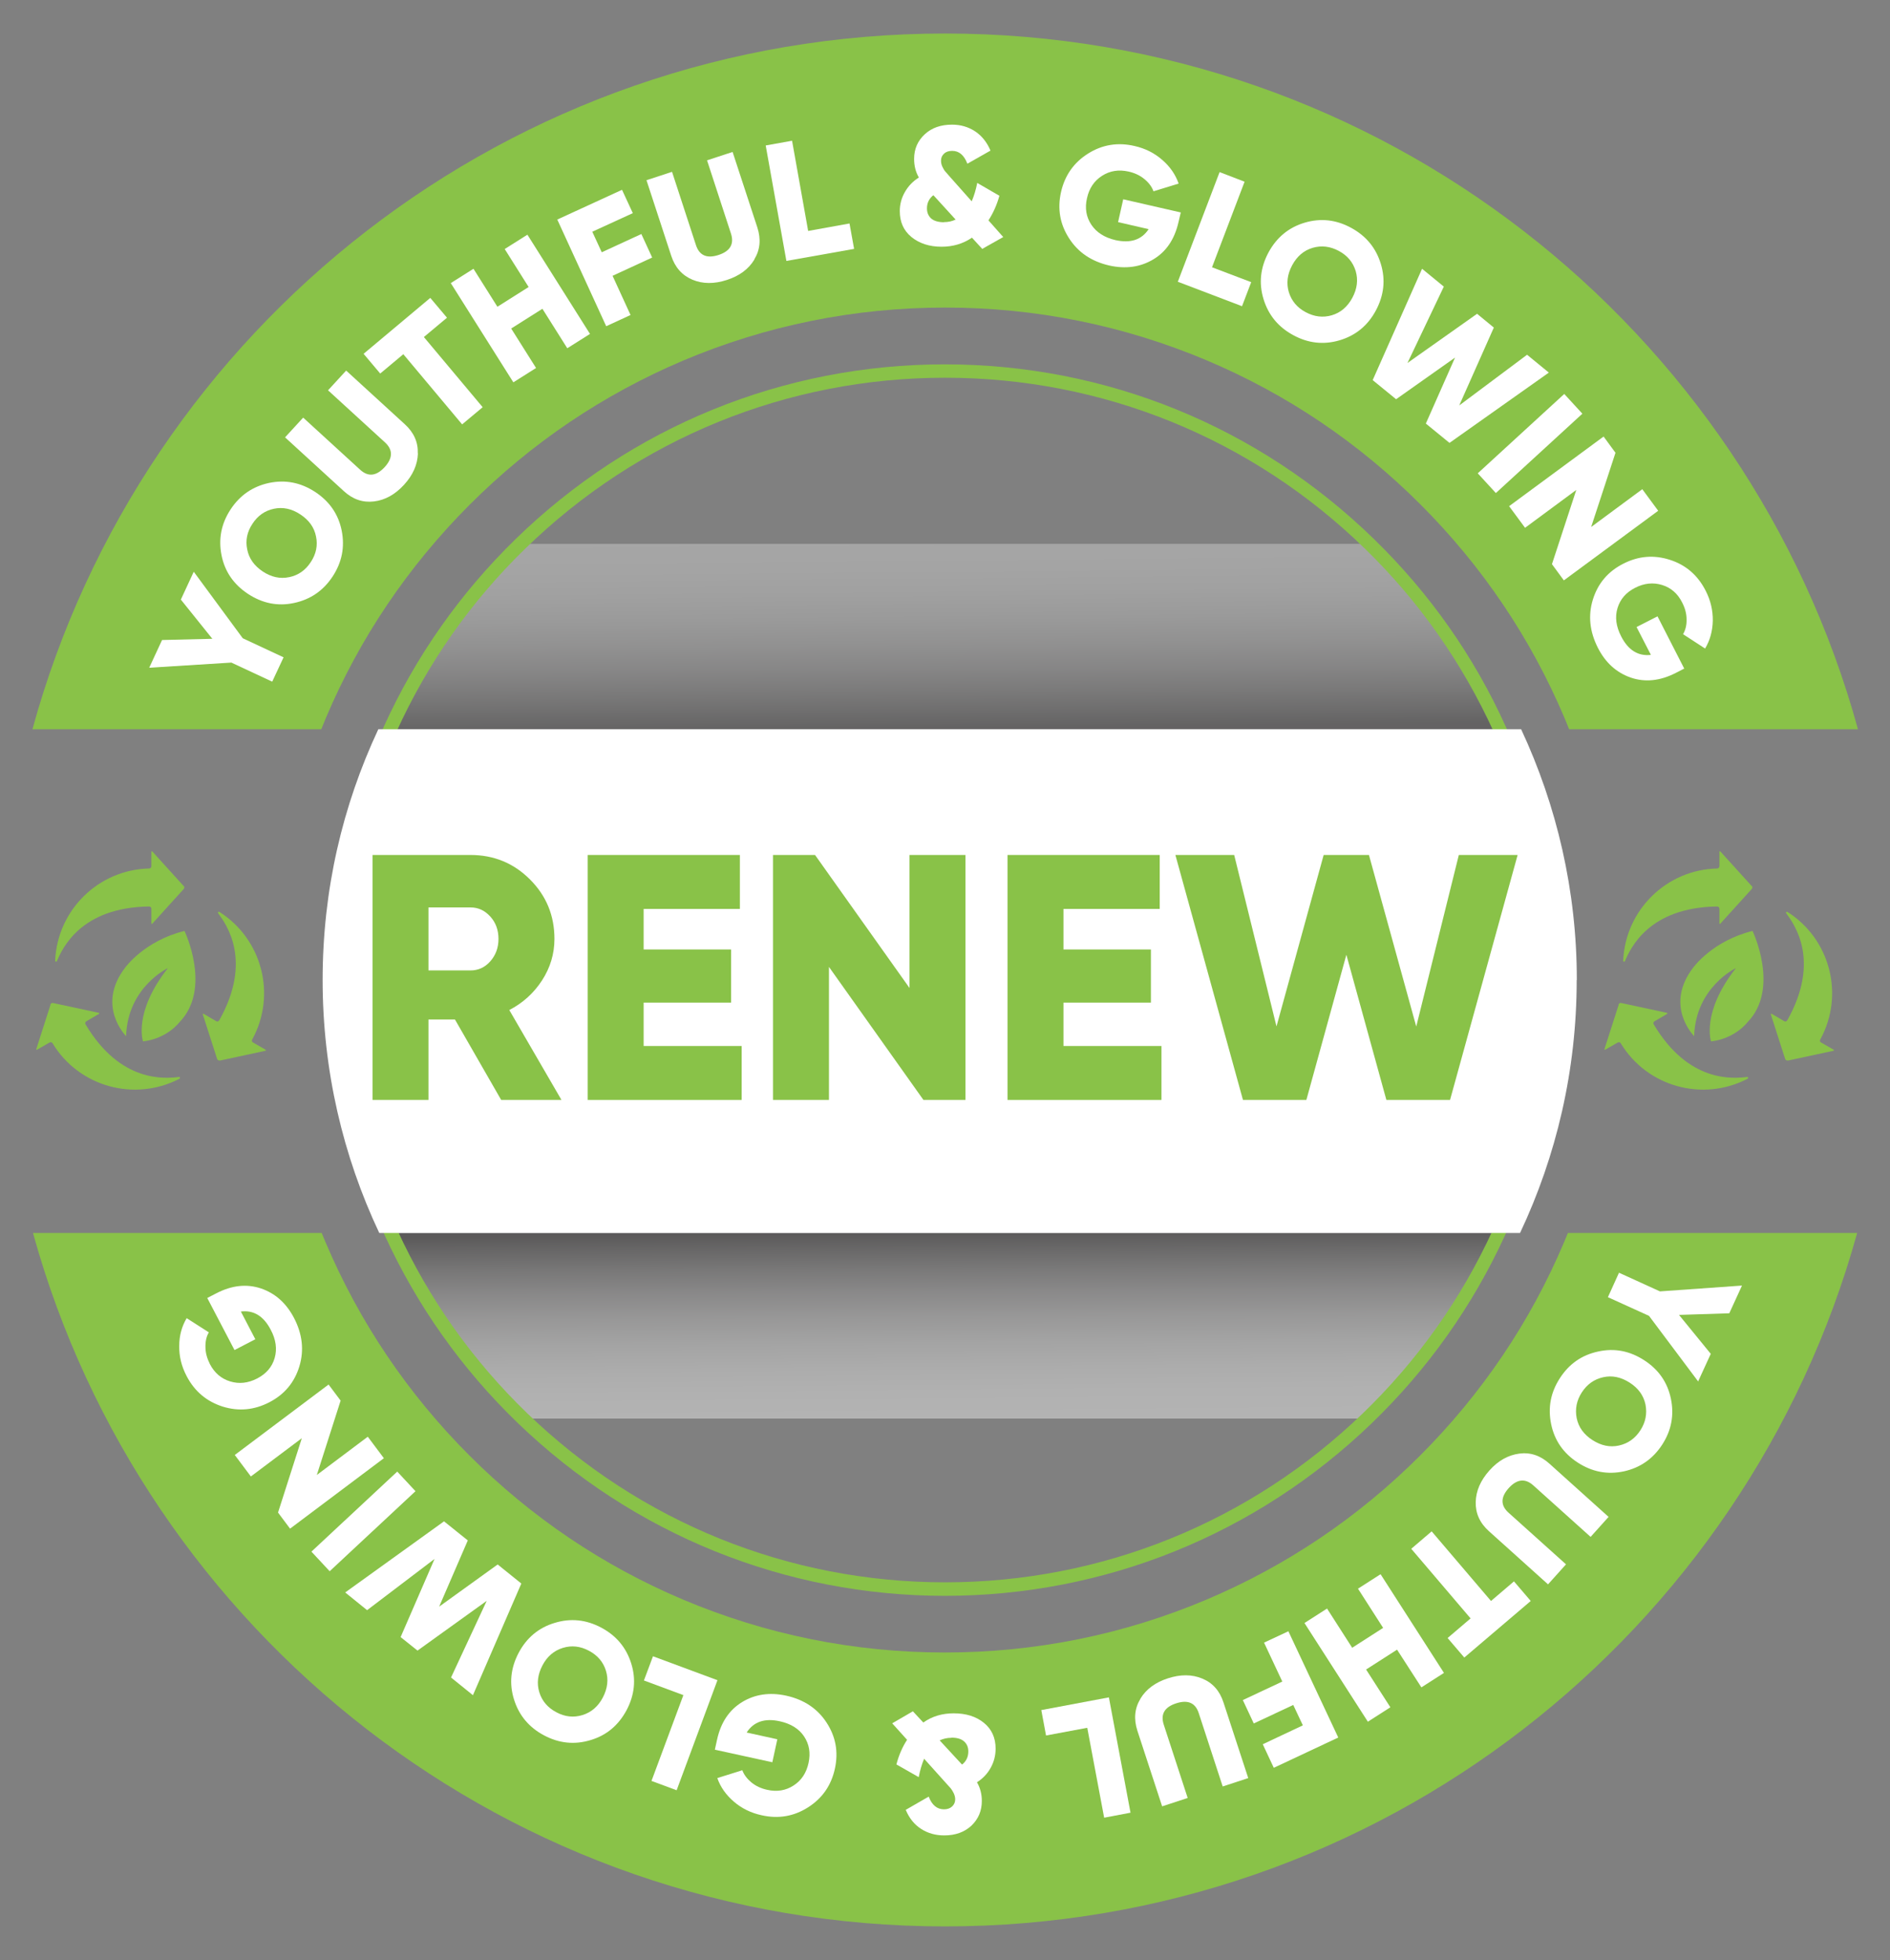 <?xml version="1.0" encoding="UTF-8"?>
<svg xmlns="http://www.w3.org/2000/svg" xmlns:xlink="http://www.w3.org/1999/xlink" viewBox="0 0 139.83 144.98">
  <rect x="0" y="0" width="139.83" height="144.98" fill="#808080" stroke="none"/>
  <defs>
    <style>
      .cls-1 {
        fill: #89c248;
      }

      .cls-2 {
        fill: #fff;
      }

      .cls-3 {
        fill: url(#linear-gradient-2);
        opacity: .3;
      }

      .cls-3, .cls-4 {
        mix-blend-mode: multiply;
      }

      .cls-5 {
        isolation: isolate;
      }

      .cls-4 {
        fill: url(#linear-gradient);
        opacity: .4;
      }
    </style>
    <linearGradient id="linear-gradient" x1="69.92" y1="91.2" x2="70.03" y2="104.74" gradientUnits="userSpaceOnUse">
      <stop offset="0" stop-color="#231f20"/>
      <stop offset=".04" stop-color="#343132"/>
      <stop offset=".18" stop-color="#696767"/>
      <stop offset=".32" stop-color="#979596"/>
      <stop offset=".46" stop-color="#bcbbbb"/>
      <stop offset=".6" stop-color="#d9d9d9"/>
      <stop offset=".74" stop-color="#eee"/>
      <stop offset=".87" stop-color="#fafafa"/>
      <stop offset="1" stop-color="#fff"/>
    </linearGradient>
    <linearGradient id="linear-gradient-2" x1="69.8" y1="40.29" x2="69.92" y2="53.83" gradientUnits="userSpaceOnUse">
      <stop offset="0" stop-color="#fff"/>
      <stop offset=".13" stop-color="#fafafa"/>
      <stop offset=".26" stop-color="#eee"/>
      <stop offset=".4" stop-color="#d9d9d9"/>
      <stop offset=".54" stop-color="#bcbbbb"/>
      <stop offset=".68" stop-color="#979596"/>
      <stop offset=".82" stop-color="#696767"/>
      <stop offset=".96" stop-color="#343132"/>
      <stop offset="1" stop-color="#231f20"/>
    </linearGradient>
  </defs>
  <g class="cls-5">
    <g id="Layer_1" data-name="Layer 1">
      <g>
        <path class="cls-4" d="m110.93,91.22c-2.34,5.16-5.63,9.81-9.64,13.71h-62.67c-4.04-3.9-7.36-8.54-9.73-13.71h82.03Z"/>
        <path class="cls-3" d="m110.97,53.94H28.86c2.34-5.16,5.63-9.81,9.64-13.71h62.83c4.01,3.91,7.3,8.55,9.64,13.71Z"/>
        <path class="cls-1" d="m69.92,118.04c-11.83,0-23.05-4.54-31.6-12.77-4.14-3.99-7.45-8.66-9.84-13.86-1.92-4.2-3.19-8.65-3.77-13.23-.23-1.88-.35-3.8-.35-5.69,0-6.53,1.36-12.84,4.04-18.75,2.36-5.2,5.64-9.86,9.74-13.86,8.56-8.34,19.84-12.93,31.76-12.93s23.2,4.59,31.76,12.93c4.11,4,7.39,8.66,9.74,13.86,2.68,5.91,4.04,12.22,4.04,18.75,0,1.9-.12,3.81-.35,5.69-.57,4.58-1.84,9.03-3.76,13.23-2.39,5.2-5.7,9.87-9.84,13.86-8.54,8.23-19.76,12.77-31.6,12.77Zm0-90.1c-11.66,0-22.7,4.49-31.07,12.65-4.02,3.91-7.23,8.48-9.53,13.56-2.62,5.78-3.95,11.95-3.95,18.34,0,1.85.12,3.72.35,5.56.56,4.48,1.8,8.84,3.68,12.94,2.33,5.09,5.57,9.65,9.62,13.56,8.35,8.05,19.33,12.49,30.9,12.49s22.55-4.44,30.9-12.49c4.05-3.91,7.29-8.47,9.62-13.56,1.88-4.11,3.12-8.46,3.68-12.94.23-1.83.35-3.71.35-5.56,0-6.39-1.33-12.56-3.95-18.34-2.31-5.08-5.51-9.65-9.53-13.56-8.37-8.16-19.41-12.65-31.07-12.65Z"/>
        <path class="cls-1" d="m116,91.2c-.09.22-.18.43-.27.65-2.5,5.92-6.09,11.24-10.66,15.81-4.57,4.57-9.88,8.15-15.81,10.66-6.13,2.59-12.65,3.91-19.36,3.91s-13.22-1.32-19.36-3.91c-5.92-2.5-11.24-6.09-15.81-10.66-4.57-4.57-8.15-9.88-10.66-15.81-.09-.22-.18-.43-.27-.65H2.44c8.18,29.58,35.29,51.29,67.48,51.29s59.29-21.72,67.48-51.29h-21.39ZM69.92,2.48C37.68,2.48,10.53,24.28,2.4,53.94h21.37c.11-.27.22-.54.33-.81,2.5-5.92,6.09-11.24,10.66-15.81,4.57-4.57,9.88-8.15,15.81-10.66,6.13-2.59,12.65-3.91,19.36-3.91s13.22,1.32,19.36,3.91c5.92,2.5,11.24,6.09,15.81,10.66,4.57,4.57,8.15,9.88,10.66,15.81.11.27.22.54.33.81h21.37C129.31,24.28,102.16,2.48,69.92,2.48Z"/>
        <g>
          <path class="cls-2" d="m14.35,42.31l3.61,4.9,3.02,1.41-.84,1.8-3.02-1.41-6.08.38.95-2.05,3.72-.09-2.33-2.9.95-2.05Z"/>
          <path class="cls-2" d="m25.28,39.25c.24,1.21.02,2.34-.67,3.39-.69,1.05-1.64,1.7-2.85,1.96s-2.34.03-3.41-.67c-1.06-.7-1.72-1.65-1.96-2.86-.24-1.21-.02-2.34.67-3.39.69-1.05,1.64-1.7,2.85-1.96,1.21-.25,2.34-.03,3.41.67,1.06.7,1.72,1.65,1.96,2.86Zm-3.88,3.44c.67-.14,1.2-.51,1.59-1.11.4-.6.53-1.24.39-1.9-.13-.67-.52-1.21-1.16-1.63-.63-.42-1.29-.56-1.95-.42-.67.14-1.2.51-1.59,1.11-.4.6-.53,1.23-.39,1.9.13.67.52,1.21,1.15,1.63s1.29.56,1.95.42Z"/>
          <path class="cls-2" d="m30.92,33.54c-.03.83-.37,1.6-1.03,2.32-.66.72-1.4,1.13-2.22,1.23-.82.1-1.57-.15-2.24-.77l-4.34-3.97,1.34-1.46,4.21,3.85c.6.55,1.2.48,1.82-.19.61-.67.62-1.28.02-1.83l-4.21-3.85,1.34-1.46,4.34,3.97c.67.61.99,1.33.96,2.16Z"/>
          <path class="cls-2" d="m31.84,22.04l1.23,1.46-1.71,1.43,4.35,5.19-1.52,1.27-4.35-5.19-1.71,1.43-1.23-1.46,4.94-4.14Z"/>
          <path class="cls-2" d="m37.34,18.42l1.68-1.06,4.63,7.34-1.68,1.06-1.84-2.92-2.31,1.46,1.84,2.92-1.68,1.06-4.63-7.34,1.68-1.06,1.77,2.81,2.31-1.46-1.77-2.81Z"/>
          <path class="cls-2" d="m46.81,15.77l-2.99,1.37.7,1.52,2.93-1.35.8,1.74-2.93,1.35,1.33,2.9-1.8.83-3.62-7.89,4.79-2.2.8,1.73Z"/>
          <path class="cls-2" d="m55.81,19.2c-.43.71-1.11,1.21-2.04,1.51-.93.3-1.77.3-2.54-.02-.76-.32-1.29-.91-1.57-1.77l-1.83-5.59,1.89-.62,1.77,5.42c.25.77.81,1.01,1.67.73.86-.28,1.17-.81.92-1.58l-1.77-5.42,1.89-.62,1.83,5.58c.28.87.21,1.65-.22,2.36Z"/>
          <path class="cls-2" d="m59.8,17.08l3.05-.55.34,1.88-5.01.89-1.53-8.54,1.95-.35,1.19,6.67Z"/>
          <path class="cls-2" d="m74.23,17.53l-1.56.88-.76-.83c-.66.45-1.41.67-2.25.67-.91,0-1.65-.25-2.23-.72-.58-.48-.86-1.11-.86-1.92,0-.5.13-.98.38-1.41.25-.44.59-.79,1.03-1.07-.24-.42-.35-.87-.35-1.38,0-.74.27-1.34.79-1.82.52-.48,1.19-.71,2.02-.71.64,0,1.21.17,1.71.5.49.33.87.8,1.13,1.42l-1.71.97c-.24-.63-.61-.95-1.12-.95-.25,0-.45.06-.6.2-.15.13-.23.31-.23.52,0,.15.03.3.1.45.07.15.14.27.22.36.08.09.2.22.36.41l1.59,1.79c.17-.39.31-.85.41-1.36l1.64.95c-.19.68-.46,1.28-.81,1.82l1.09,1.23Zm-4.4-1.1c.32,0,.61-.06.87-.19l-1.57-1.72-.08-.08c-.31.25-.47.57-.47.97,0,.31.1.55.3.74.21.19.52.28.94.29Z"/>
          <path class="cls-2" d="m87.36,15.71l-.17.72c-.29,1.27-.91,2.19-1.87,2.76-.96.57-2.04.72-3.25.45-1.31-.3-2.31-.97-2.98-2.02-.67-1.04-.87-2.18-.59-3.42.28-1.23.95-2.18,2-2.84,1.05-.66,2.2-.85,3.44-.56.79.18,1.47.52,2.05,1.03.58.5.98,1.09,1.21,1.75l-1.86.57c-.12-.33-.34-.63-.67-.9-.32-.27-.72-.46-1.18-.56-.72-.16-1.37-.06-1.95.31s-.96.92-1.12,1.66c-.17.73-.06,1.39.32,1.96s.97.95,1.78,1.14c1.12.25,1.94-.02,2.46-.81l-2.26-.52.38-1.69,4.24.97Z"/>
          <path class="cls-2" d="m89.67,19.77l2.9,1.1-.68,1.78-4.75-1.81,3.09-8.11,1.85.71-2.41,6.33Z"/>
          <path class="cls-2" d="m99.11,25.17c-1.18.35-2.33.22-3.43-.38-1.11-.6-1.84-1.49-2.2-2.67-.36-1.18-.23-2.33.37-3.45.61-1.12,1.5-1.85,2.68-2.2s2.33-.22,3.43.38c1.11.6,1.84,1.49,2.2,2.67.36,1.18.23,2.33-.37,3.45s-1.5,1.85-2.68,2.2Zm-3.76-3.57c.2.65.61,1.15,1.25,1.49.63.34,1.28.42,1.93.23.65-.19,1.16-.62,1.52-1.29.36-.67.44-1.33.25-1.98-.2-.65-.61-1.15-1.25-1.49-.63-.34-1.28-.42-1.93-.23-.65.19-1.16.62-1.52,1.29-.36.67-.44,1.33-.25,1.98Z"/>
          <path class="cls-2" d="m101.56,28.11l3.65-8.23,1.61,1.32-2.69,5.65,5.15-3.64,1.24,1.02-2.56,5.76,5.02-3.75,1.61,1.32-7.35,5.2-1.75-1.43,2.16-4.88-4.36,3.08-1.74-1.42Z"/>
          <path class="cls-2" d="m115.73,29.14l1.34,1.46-6.4,5.87-1.34-1.46,6.4-5.87Z"/>
          <path class="cls-2" d="m121.5,36.18l1.18,1.6-6.98,5.15-.88-1.2,1.8-5.49-3.79,2.8-1.18-1.6,6.99-5.15.88,1.2-1.8,5.49,3.79-2.8Z"/>
          <path class="cls-2" d="m124.63,49.44l-.66.34c-1.16.59-2.26.7-3.32.34-1.06-.37-1.87-1.1-2.43-2.2-.61-1.2-.74-2.39-.37-3.58.37-1.19,1.12-2.07,2.24-2.64,1.13-.58,2.28-.67,3.46-.29,1.18.38,2.06,1.14,2.64,2.28.37.72.54,1.46.53,2.23-.02.77-.21,1.45-.57,2.05l-1.63-1.06c.18-.31.27-.67.26-1.09,0-.42-.11-.84-.33-1.26-.33-.66-.83-1.09-1.48-1.29s-1.32-.14-2,.21c-.67.34-1.1.84-1.3,1.5-.2.66-.11,1.35.27,2.09.52,1.02,1.26,1.48,2.2,1.37l-1.06-2.06,1.55-.79,1.98,3.87Z"/>
          <path class="cls-2" d="m125.65,102.2l-3.65-4.87-3.04-1.38.82-1.81,3.03,1.38,6.07-.43-.94,2.05-3.72.12,2.35,2.88-.94,2.05Z"/>
          <path class="cls-2" d="m114.76,105.34c-.25-1.21-.04-2.34.64-3.39.68-1.06,1.62-1.72,2.83-1.98,1.21-.27,2.34-.05,3.41.64s1.73,1.64,1.98,2.85c.25,1.21.04,2.34-.64,3.39-.68,1.05-1.62,1.71-2.83,1.98-1.21.26-2.34.05-3.41-.64s-1.73-1.64-1.98-2.85Zm3.85-3.47c-.67.15-1.19.52-1.58,1.12-.39.6-.51,1.24-.38,1.91.14.67.53,1.21,1.17,1.62.64.41,1.29.55,1.96.4.67-.15,1.19-.52,1.58-1.12.39-.6.51-1.24.38-1.91-.14-.67-.53-1.21-1.17-1.62-.64-.41-1.29-.55-1.96-.4Z"/>
          <path class="cls-2" d="m109.18,111.1c.02-.83.36-1.6,1.01-2.33.65-.73,1.39-1.14,2.21-1.25.82-.11,1.57.14,2.24.75l4.37,3.93-1.33,1.48-4.24-3.81c-.6-.54-1.21-.47-1.82.2-.61.68-.61,1.29,0,1.83l4.24,3.81-1.33,1.48-4.37-3.93c-.68-.61-1-1.33-.98-2.15Z"/>
          <path class="cls-2" d="m108.34,122.61l-1.24-1.45,1.7-1.45-4.39-5.15,1.51-1.29,4.39,5.15,1.7-1.45,1.24,1.45-4.91,4.18Z"/>
          <path class="cls-2" d="m102.87,126.28l-1.67,1.07-4.69-7.3,1.67-1.07,1.86,2.9,2.29-1.47-1.86-2.9,1.67-1.07,4.69,7.3-1.67,1.07-1.8-2.79-2.29,1.47,1.8,2.8Z"/>
          <path class="cls-2" d="m93.42,129.02l2.97-1.4-.71-1.51-2.92,1.37-.81-1.73,2.92-1.37-1.35-2.88,1.8-.84,3.69,7.86-4.77,2.24-.81-1.73Z"/>
          <path class="cls-2" d="m84.37,125.65c.43-.71,1.11-1.21,2.04-1.51.93-.3,1.77-.3,2.54.02.76.31,1.29.9,1.57,1.77l1.83,5.59-1.89.62-1.77-5.42c-.25-.77-.81-1.01-1.67-.73-.87.28-1.17.81-.92,1.58l1.77,5.42-1.89.62-1.83-5.59c-.28-.87-.21-1.65.22-2.36Z"/>
          <path class="cls-2" d="m80.44,127.8l-3.05.57-.35-1.88,5-.94,1.6,8.53-1.95.37-1.25-6.65Z"/>
          <path class="cls-2" d="m65.99,127.48l1.55-.9.77.83c.65-.46,1.4-.68,2.25-.68.91,0,1.65.23,2.23.7.58.47.87,1.11.87,1.91,0,.5-.12.98-.36,1.41-.24.44-.58.8-1.02,1.08.24.41.36.87.36,1.38,0,.74-.26,1.34-.77,1.83-.52.48-1.19.72-2.01.72-.65,0-1.21-.16-1.71-.48-.5-.32-.88-.79-1.14-1.41l1.7-.98c.24.63.62.94,1.13.94.25,0,.45-.07.6-.21s.23-.31.23-.53c0-.15-.04-.3-.11-.45-.07-.15-.15-.27-.22-.36-.08-.09-.2-.22-.37-.41l-1.6-1.78c-.17.4-.3.85-.4,1.36l-1.65-.94c.18-.68.44-1.29.79-1.82l-1.1-1.22Zm4.4,1.06c-.32,0-.61.07-.87.19l1.58,1.71.08.08c.31-.25.46-.57.46-.97,0-.31-.1-.55-.31-.74-.21-.19-.52-.28-.94-.28Z"/>
          <path class="cls-2" d="m52.89,129.41l.16-.73c.28-1.27.89-2.19,1.85-2.78.95-.58,2.04-.74,3.25-.48,1.32.29,2.32.95,3,1.99.68,1.04.89,2.17.62,3.41s-.93,2.19-1.98,2.86c-1.05.67-2.19.87-3.44.59-.79-.17-1.48-.51-2.06-1.01-.58-.5-.99-1.08-1.22-1.74l1.85-.58c.12.33.35.63.67.9.33.27.72.45,1.18.55.72.16,1.37.05,1.94-.32.58-.37.95-.93,1.11-1.67.16-.74.05-1.39-.33-1.96s-.98-.94-1.79-1.12c-1.12-.25-1.94.03-2.46.83l2.27.5-.37,1.7-4.25-.93Z"/>
          <path class="cls-2" d="m50.55,125.38l-2.91-1.08.67-1.79,4.77,1.77-3.02,8.14-1.86-.69,2.36-6.35Z"/>
          <path class="cls-2" d="m41.04,120.04c1.18-.36,2.33-.24,3.44.35,1.11.59,1.85,1.47,2.22,2.65.37,1.18.25,2.33-.34,3.45-.6,1.12-1.48,1.87-2.67,2.22-1.18.36-2.33.24-3.44-.35-1.11-.59-1.85-1.47-2.22-2.65s-.25-2.33.34-3.45,1.49-1.87,2.67-2.22Zm3.79,3.54c-.2-.65-.62-1.14-1.26-1.48-.64-.34-1.28-.41-1.93-.21-.65.2-1.16.63-1.51,1.3s-.43,1.33-.23,1.98c.2.65.62,1.14,1.26,1.48.63.34,1.28.41,1.93.21.65-.2,1.16-.63,1.51-1.3s.43-1.33.23-1.98Z"/>
          <path class="cls-2" d="m38.57,117.13l-3.58,8.26-1.62-1.31,2.64-5.67-5.12,3.68-1.25-1,2.51-5.78-4.99,3.79-1.62-1.31,7.31-5.26,1.76,1.41-2.12,4.9,4.33-3.12,1.75,1.41Z"/>
          <path class="cls-2" d="m24.39,116.22l-1.35-1.45,6.35-5.92,1.35,1.45-6.35,5.92Z"/>
          <path class="cls-2" d="m18.56,109.21l-1.19-1.59,6.94-5.21.89,1.19-1.76,5.5,3.77-2.83,1.19,1.59-6.94,5.21-.89-1.19,1.76-5.5-3.77,2.83Z"/>
          <path class="cls-2" d="m15.33,96.01l.66-.34c1.15-.6,2.25-.72,3.31-.37,1.06.36,1.87,1.08,2.45,2.18.62,1.19.76,2.39.4,3.58s-1.1,2.08-2.22,2.66-2.27.69-3.46.32c-1.18-.38-2.07-1.12-2.66-2.25-.38-.72-.56-1.46-.55-2.23,0-.77.19-1.45.55-2.06l1.64,1.05c-.18.31-.26.67-.25,1.09,0,.42.12.84.33,1.26.34.65.84,1.08,1.5,1.28.66.2,1.32.13,2-.22.67-.35,1.1-.85,1.29-1.51.19-.66.1-1.36-.29-2.09-.53-1.02-1.27-1.47-2.21-1.35l1.07,2.05-1.54.8-2.02-3.86Z"/>
        </g>
        <path class="cls-2" d="m116.65,72.49c0,6.67-1.5,13.01-4.19,18.71H28.06c-2.69-5.7-4.19-12.04-4.19-18.71s1.47-12.89,4.12-18.55h84.55c2.64,5.66,4.12,11.94,4.12,18.55Z"/>
        <g>
          <path class="cls-1" d="m37.08,81.36l-3.42-5.95h-1.96v5.95h-4.14v-18.12h7.25c1.72,0,3.19.6,4.4,1.81,1.21,1.21,1.81,2.67,1.81,4.4,0,1.1-.31,2.13-.92,3.07-.61.94-1.42,1.67-2.42,2.19l3.86,6.65h-4.45Zm-5.38-14.24v4.66h3.11c.57,0,1.06-.22,1.46-.67.4-.45.61-1,.61-1.66s-.2-1.21-.61-1.66c-.41-.45-.89-.67-1.46-.67h-3.11Z"/>
          <path class="cls-1" d="m47.62,77.37h7.25v3.99h-11.39v-18.12h11.26v3.99h-7.12v3h6.47v3.93h-6.47v3.21Z"/>
          <path class="cls-1" d="m67.29,63.24h4.14v18.12h-3.11l-6.99-9.84v9.84h-4.14v-18.12h3.11l6.99,9.84v-9.84Z"/>
          <path class="cls-1" d="m78.68,77.37h7.25v3.99h-11.39v-18.12h11.26v3.99h-7.12v3h6.47v3.93h-6.47v3.21Z"/>
          <path class="cls-1" d="m91.96,81.36l-5-18.12h4.35l3.13,12.68,3.49-12.68h3.35l3.5,12.69,3.15-12.69h4.35l-5,18.12h-4.71l-2.96-10.74-2.96,10.74h-4.69Z"/>
        </g>
        <g>
          <path class="cls-1" d="m125.27,71.57c-2.18,2.84.07,5.07.07,5.07.11-3.63,3.09-5.03,3.09-5.03-2.58,3.28-1.84,5.42-1.84,5.42,1.79-.21,2.68-1.4,2.68-1.4,2.45-2.49.39-6.77.39-6.77-2.97.73-4.38,2.7-4.38,2.7Z"/>
          <g>
            <path class="cls-1" d="m129.6,65.54l-2.33-2.57s-.06,0-.06.02v1.08c0,.09-.07.16-.16.17-3.76.08-6.8,3.08-6.96,6.82,0,.08.1.1.13.03.41-.95,1.76-3.97,6.82-4.04.09,0,.17.07.17.17v1.09s.04.05.06.02l2.33-2.57c.06-.07.06-.17,0-.24Z"/>
            <path class="cls-1" d="m119.76,74.31l-1.06,3.3s.02.06.05.04l.94-.54c.08-.04.18-.02.22.06,1.95,3.22,6.07,4.35,9.39,2.62.07-.04.04-.14-.04-.13-1.03.12-4.32.46-6.91-3.89-.05-.08-.02-.18.06-.23l.94-.55s.02-.06-.01-.07l-3.39-.73c-.09-.02-.18.03-.21.12Z"/>
            <path class="cls-1" d="m132.27,78.45l3.39-.73s.04-.05.01-.07l-.94-.54c-.08-.04-.11-.14-.06-.22,1.81-3.3.74-7.43-2.43-9.44-.07-.04-.14.04-.09.1.61.83,2.56,3.51.08,7.92-.05.08-.15.11-.23.06l-.94-.55s-.06.01-.05.04l1.06,3.3c.03.09.12.14.21.12Z"/>
          </g>
        </g>
        <g>
          <path class="cls-1" d="m9.26,71.57c-2.18,2.84.07,5.07.07,5.07.11-3.63,3.09-5.03,3.09-5.03-2.58,3.28-1.84,5.42-1.84,5.42,1.79-.21,2.68-1.4,2.68-1.4,2.45-2.49.39-6.77.39-6.77-2.97.73-4.38,2.7-4.38,2.7Z"/>
          <g>
            <path class="cls-1" d="m13.59,65.54l-2.33-2.57s-.06,0-.06.02v1.08c0,.09-.07.16-.16.17-3.76.08-6.8,3.08-6.96,6.82,0,.08.1.1.13.03.41-.95,1.76-3.97,6.82-4.04.09,0,.17.07.17.17v1.09s.04.05.06.02l2.33-2.57c.06-.07.06-.17,0-.24Z"/>
            <path class="cls-1" d="m3.74,74.31l-1.06,3.3s.02.06.05.04l.94-.54c.08-.04.18-.02.22.06,1.95,3.22,6.07,4.35,9.39,2.62.07-.04.04-.14-.04-.13-1.03.12-4.32.46-6.91-3.89-.05-.08-.02-.18.06-.23l.94-.55s.02-.06-.01-.07l-3.39-.73c-.09-.02-.18.03-.21.12Z"/>
            <path class="cls-1" d="m16.26,78.45l3.39-.73s.04-.05.01-.07l-.94-.54c-.08-.04-.11-.14-.06-.22,1.81-3.3.74-7.43-2.43-9.44-.07-.04-.14.04-.09.1.61.83,2.56,3.51.08,7.92-.05.08-.15.11-.23.06l-.94-.55s-.06.01-.05.04l1.06,3.3c.03.09.12.14.21.12Z"/>
          </g>
        </g>
      </g>
    </g>
  </g>
</svg>